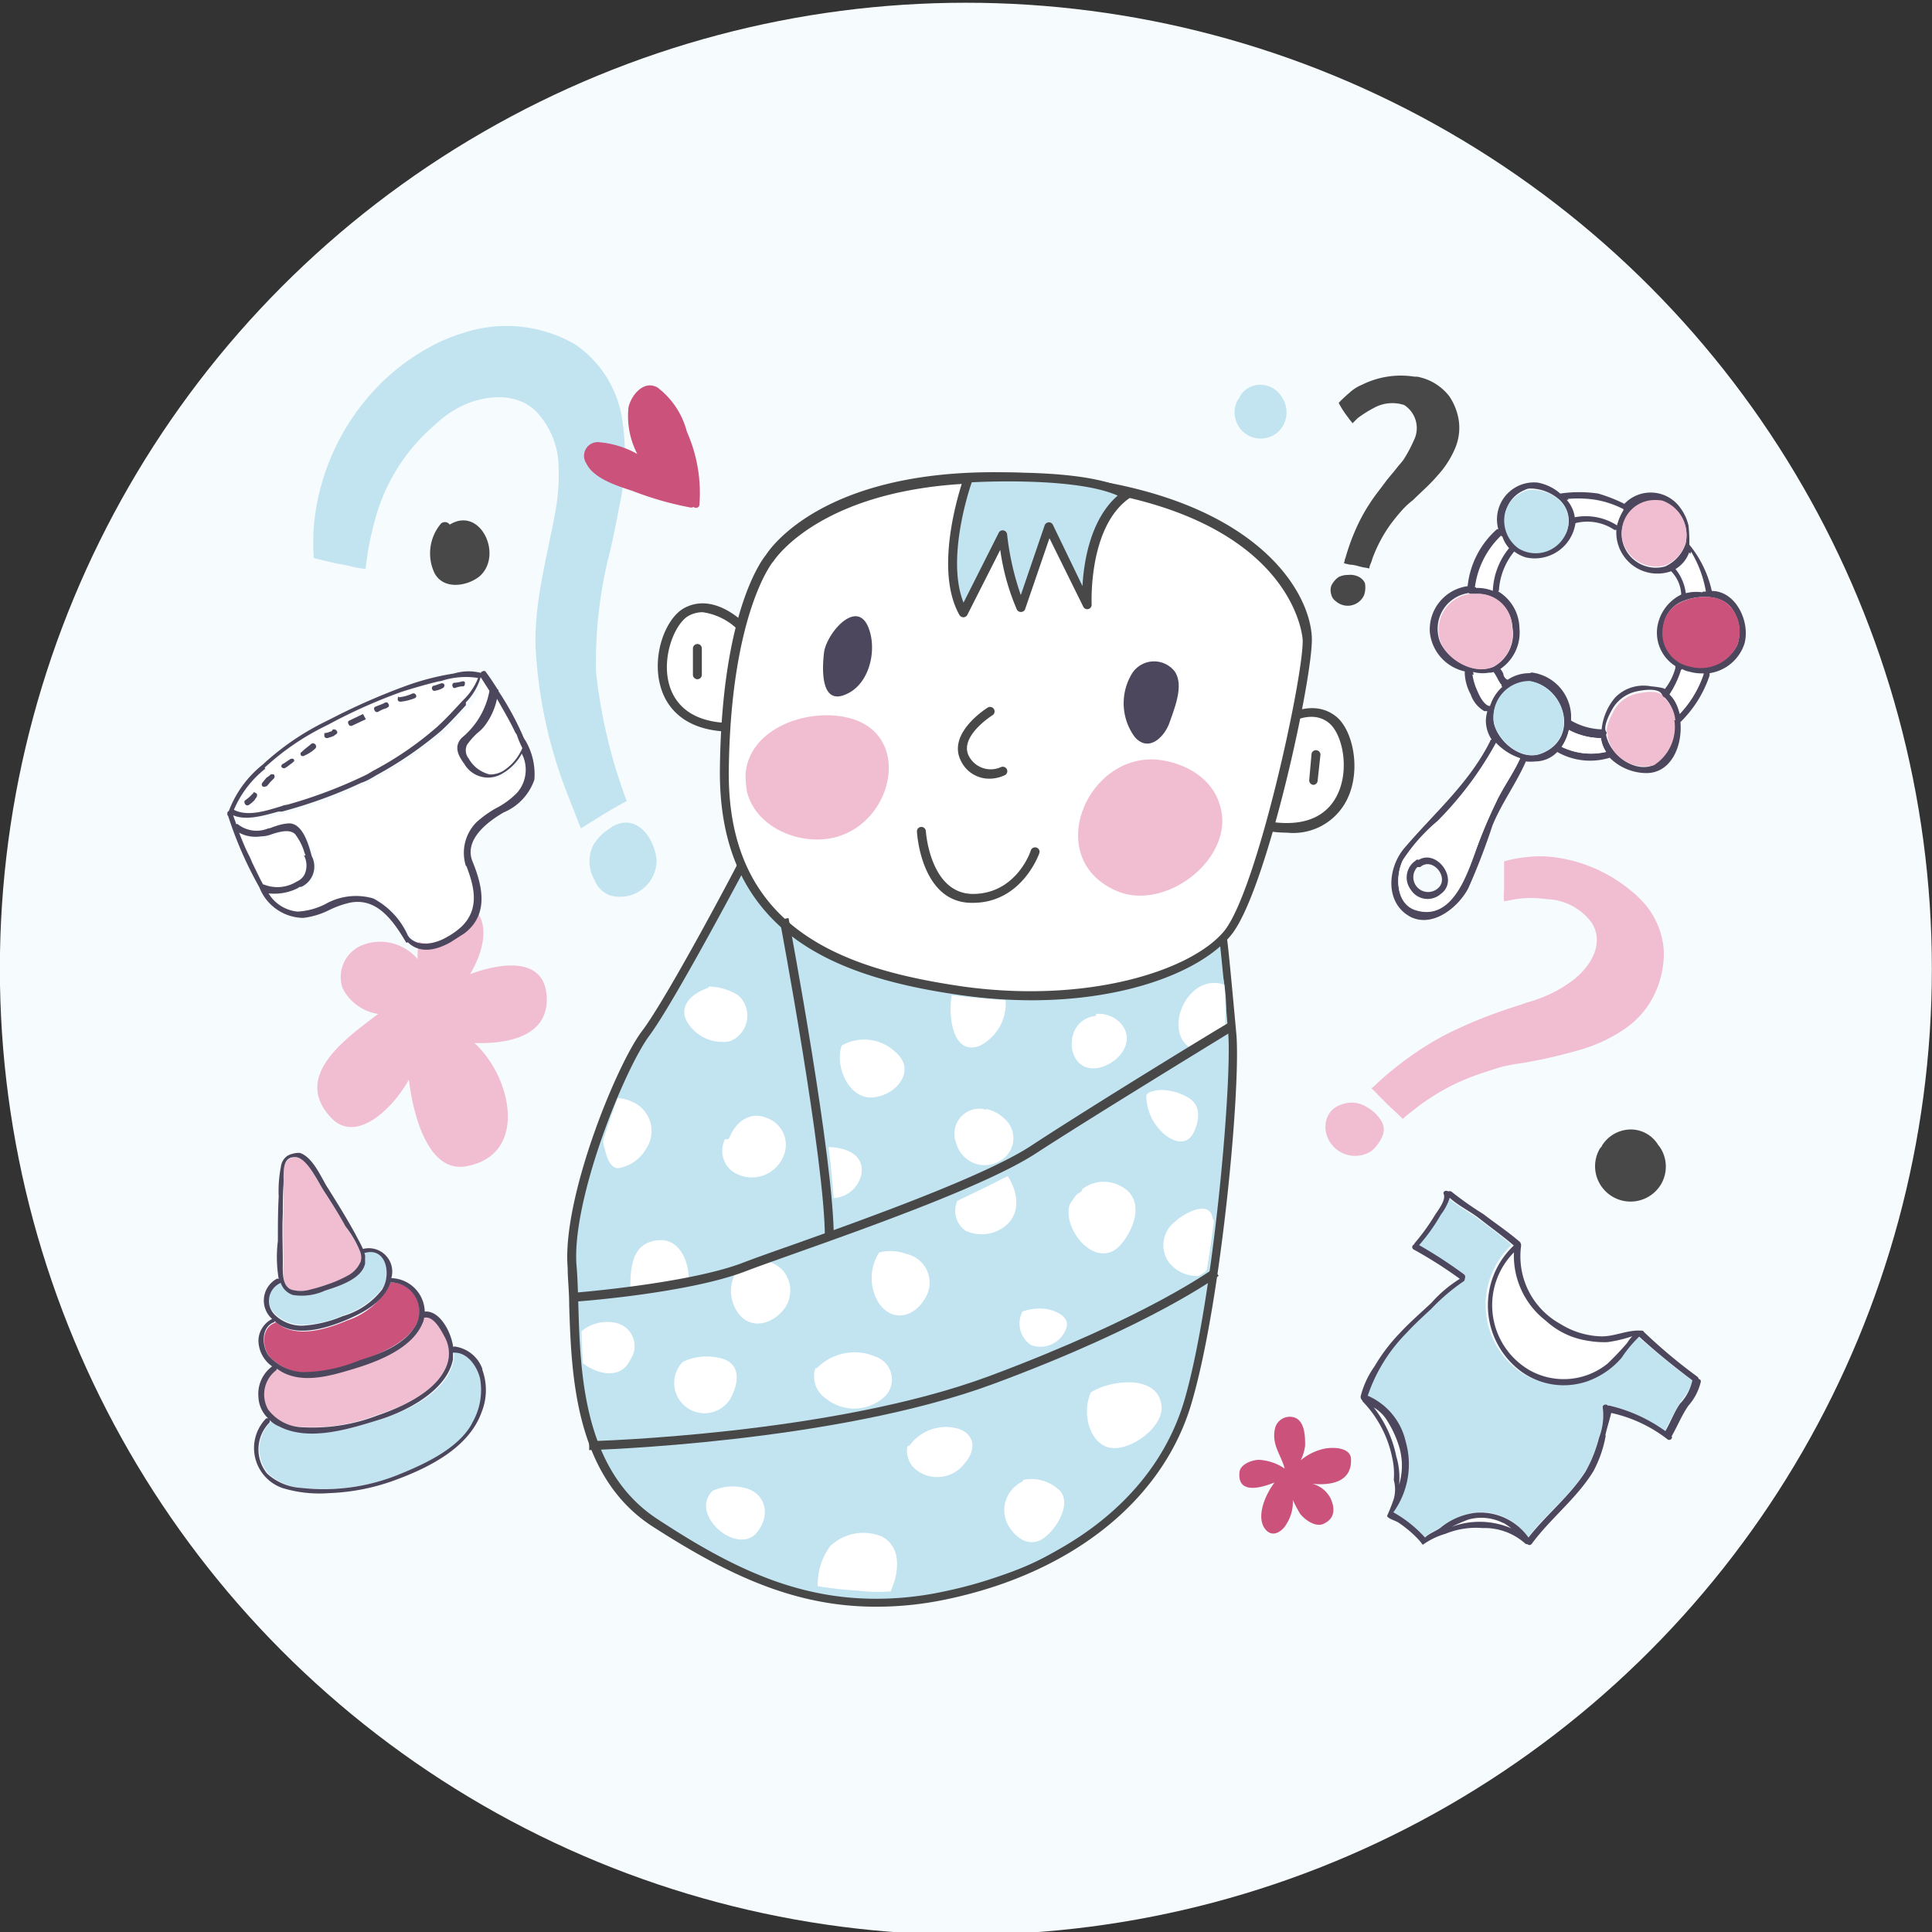 <svg id="Vrstva_1" data-name="Vrstva 1" xmlns="http://www.w3.org/2000/svg" width="250" height="250" viewBox="0 0 141 141"><rect x="0" y="0" width="141" height="141" fill="#333333" stroke="none"/><defs><style>.cls-2{fill:none}.cls-3{fill:#f1bdd0}.cls-4{fill:#cb527b}.cls-5{fill:#c2e4f1}.cls-6{fill:#484848}.cls-7{fill:#4d475e}.cls-8{fill:#fff}</style></defs><circle cx="70.49" cy="70.7" r="70.5" style="fill:#f6fbfd"/><circle class="cls-2" cx="70.49" cy="70.7" r="70.5"/><circle class="cls-2" cx="70.49" cy="70.7" r="70.5"/><circle class="cls-2" cx="70.49" cy="70.7" r="70.5"/><g id="Vrstva_1-2" data-name="Vrstva 1"><path class="cls-3" d="M100.83 81.84a2.81 2.81 0 0 0-1-1 2.2 2.2 0 0 0-1.12-.37 2.29 2.29 0 0 0-1.28.37 1.58 1.58 0 0 0-.63.91 1.84 1.84 0 0 0 0 1 2.17 2.17 0 0 0 3.29 1.25 2.84 2.84 0 0 0 .85-1.22 1.21 1.21 0 0 0-.11-.94Zm20-9.46a6.82 6.82 0 0 0 .59-3.09 5.85 5.85 0 0 0-1.76-3.72 5.08 5.08 0 0 0-.53-.48 11 11 0 0 0-5.85-2.55 8.63 8.63 0 0 0-1.76 0 9.77 9.77 0 0 0-1.75.32v2.07a4.85 4.85 0 0 0 0 .85l.85-.16a7.64 7.64 0 0 1 2.24 0 4.25 4.25 0 0 1 3.29 1.7c1 1.55-.1 3.25-1.33 4.2a9.51 9.51 0 0 1-2.28 1.28 8.62 8.62 0 0 1-1.12.37c-.58.22-1.17.38-1.75.59a33.93 33.93 0 0 0-3.3 1.33 20.33 20.33 0 0 0-3 1.7 24.28 24.28 0 0 0-2.8 2.21 3.72 3.72 0 0 1-.48.43 5.3 5.3 0 0 1 .53.53c.43.43.85.85 1.33 1.28l.43.42c.26-.26.58-.48.9-.74a15.81 15.81 0 0 1 3.88-2.24c.64-.26 1.33-.47 2-.69s1.33-.32 2-.42a35.82 35.82 0 0 0 4-.91A11.18 11.18 0 0 0 118.7 75a6.33 6.33 0 0 0 2.13-2.62Zm-80.94.21c-.27-2.82-3.46-2.29-5.59-1.49 1.23-2 1.76-5-1.22-5.37-1.22-.16-2.08 1.27-2.34 2.18a6.8 6.8 0 0 0-.26 2.09 3.58 3.58 0 0 0-3.94-1.06A2.51 2.51 0 0 0 25 72.11 3.49 3.49 0 0 0 27.6 74c-2.39 1.81-6.33 4.57-3.4 7.61 1.81 1.86 4.47-.7 5.64-2.82.32 2.66 1.43 6.8 4.15 6.33 4.62-.8 3.35-6.55.63-9 2.5.08 5.53-.5 5.27-3.53Z"/><path class="cls-4" d="M98.6 106.52c0-.91-1.33-.91-1.91-.8a4 4 0 0 0-1.76.85 3.43 3.43 0 0 0 .32-1.06c0-.64 0-1.86-.85-2.08a1.11 1.11 0 0 0-1.33.75c-.32 1.22.43 2 .69 3a3.7 3.7 0 0 0-1.86-.64c-.53 0-1.38.32-1.44.9-.16 1.55 1.39 1.23 2.56.75-.8 1.06-1.39 2.71-.59 3.51.53.53 1.22 0 1.49-.53a2.91 2.91 0 0 0 .43-1.7 10.17 10.17 0 0 0 .53 1c.37.48 1.22 1.07 1.81.69.74-.37.74-1.11.42-1.8a2.08 2.08 0 0 0-1.33-1.07c1.44.14 2.87-.18 2.82-1.77Z"/><path class="cls-5" d="M33.72 29.62c1.7-.8 3.93-1 5.37.37a6 6 0 0 1 1.65 3.56 15 15 0 0 1-.21 3.78c-.59 3.3-1.55 6.54-1.44 9.94a34.14 34.14 0 0 0 2.18 10.32l1.12 2.87c1.11-.69 2.18-1.38 3.35-2a38.41 38.41 0 0 1-2.24-9.41 32.19 32.19 0 0 1 1.07-9c.21-1 .42-1.91.58-2.87a17.32 17.32 0 0 0 .22-6.8A8.09 8.09 0 0 0 42 25.15a10 10 0 0 0-8.19-.85 12.45 12.45 0 0 0-2.61 1.12 15.76 15.76 0 0 0-4.15 3.35 16.78 16.78 0 0 0-4.15 9.68 17.34 17.34 0 0 0 0 2.28l1.33.32c.43.11.91.16 1.33.27s.75.16 1.12.21a23 23 0 0 1 .74-3.78A13.76 13.76 0 0 1 31.75 31a7.52 7.52 0 0 1 1.97-1.38Zm14.2 33.13c-.16-1.6-1.44-3.4-3.19-2.45a.06.06 0 0 0-.06.06 3.68 3.68 0 0 0-1.38 1.33 2.71 2.71 0 0 0 .11 2.55 1.88 1.88 0 0 0 1.17 1.12 2.67 2.67 0 0 0 3.35-2.61Z"/><path class="cls-6" d="M121.2 83.81s-.1-.16-.16-.21a2.34 2.34 0 0 0-2.04-1.17 2.5 2.5 0 0 0-2.08 1.17c0 .05-.1.16-.15.21a2.55 2.55 0 0 0 0 2.61 2.59 2.59 0 0 0 4.46 0 2.55 2.55 0 0 0-.03-2.61Z"/><path class="cls-5" d="M93.65 29.14c-.05-.05-.05-.11-.1-.16a1.84 1.84 0 0 0-1.54-.9 1.72 1.72 0 0 0-1.55.9c0 .05 0 .11-.1.16a1.89 1.89 0 0 0 0 1.91 1.89 1.89 0 0 0 3.29 0 2 2 0 0 0 0-1.91Z"/><path class="cls-6" d="M32.82 38.29a.42.42 0 0 0-.7 0 3.36 3.36 0 0 0-.42 3.51c.64 1.27 2.39 1 3.3.26 1.75-1.54.05-5.16-2.18-3.77Zm66.37 3.82a1.37 1.37 0 0 0-.8-.15 1.52 1.52 0 0 0-.69.15 1.6 1.6 0 0 0-.54.64 1 1 0 0 0 0 .64.78.78 0 0 0 .32.48 1.31 1.31 0 0 0 2.07-.43 1.72 1.72 0 0 0 .06-.9 1 1 0 0 0-.42-.43Zm7.28-11.38a4.36 4.36 0 0 0-.69-1.8 3.85 3.85 0 0 0-2.13-1.39 1.21 1.21 0 0 0-.42-.05 6.35 6.35 0 0 0-3.83.59 3.05 3.05 0 0 0-.91.58 10.7 10.7 0 0 0-.79.74 6.53 6.53 0 0 0 .69 1.07c.1.16.21.26.32.42l.37-.37a8.61 8.61 0 0 1 1.17-.74 2.77 2.77 0 0 1 2.23-.22 2 2 0 0 1 .69 2.61 10.08 10.08 0 0 1-.74 1.38c-.16.22-.32.38-.48.59s-.48.58-.74.9c-.43.59-.91 1.17-1.28 1.76a12.84 12.84 0 0 0-1 1.86 15.57 15.57 0 0 0-.74 2.07c-.06.11-.06.27-.11.37.16.06.26.06.42.11.38 0 .75.16 1.07.21.1 0 .26.06.37.06 0-.22.16-.43.21-.69a10.58 10.58 0 0 1 1.28-2.45c.27-.37.53-.69.8-1a6 6 0 0 1 .9-.85c.59-.59 1.22-1.12 1.76-1.76a6.88 6.88 0 0 0 1.33-2.07 3.84 3.84 0 0 0 .25-1.93Z"/></g><g id="Vrstva_3" data-name="Vrstva 3"><path class="cls-5" d="M20.48 93.54a1.39 1.39 0 0 0 .9.91c.69.26 1.65-.16 2.34-.32 1-.27 2.71-.8 2.93-2a1.23 1.23 0 0 0 0-.43c0-.1-.06-.21-.06-.32 1.6-.47 2 1.55 1.33 2.61a5.76 5.76 0 0 1-2.87 2 7.86 7.86 0 0 1-2.92.69 2.84 2.84 0 0 1-2-.74 1.44 1.44 0 0 1 .32-2.4Z"/><path class="cls-4" d="M28.51 93.59A2.1 2.1 0 0 1 30.16 97c-.85 1.17-2.61 1.86-3.89 2.34a11.35 11.35 0 0 1-4.14.85 3.79 3.79 0 0 1-2.34-1.06c-.64-.59-.8-2.13.21-2.56a.11.11 0 0 0 .1-.1 5.55 5.55 0 0 0 .54.37c1.43.74 3.35.1 4.73-.48a5.36 5.36 0 0 0 3.14-2.77Z"/><path class="cls-5" d="M35.1 100.56a5 5 0 0 1-.58 3.3c-1 1.91-3.67 3.08-5.59 3.83a15.25 15.25 0 0 1-6.91.9 4.08 4.08 0 0 1-2.45-1.06 2.78 2.78 0 0 1 .16-3.72.16.16 0 0 0 0-.22c.22.16.43.32.69.48 2.24 1.17 5.27.16 7.5-.53 2-.64 4.84-2.07 5.21-4.36a1.29 1.29 0 0 0 0-.48h.06c1.01-.05 1.65 1.01 1.91 1.86Z"/><path class="cls-3" d="M32.44 97.53a2.49 2.49 0 0 1 0 2.45c-.85 1.7-3.24 2.76-4.94 3.29a12.91 12.91 0 0 1-5.69.85 3 3 0 0 1-2.29-1.27c-.53-.8-.32-2.45.58-2.87.06 0 .06-.06.06-.11 1.7 1.17 3.88.53 5.64-.05s4.25-1.49 5-3.35a.92.92 0 0 0 .11-.38c.74-.09 1.27.91 1.53 1.44Zm-6.17-6.22a1.21 1.21 0 0 1 .06.74 2 2 0 0 1-.91 1.07 7.06 7.06 0 0 1-1.43.63 12.41 12.41 0 0 1-1.28.38 2.41 2.41 0 0 1-1.22.05c-1-.16-.8-1.38-.8-2.07 0-1.17-.05-2.34 0-3.51v-2.13c0-.69-.16-1.92.8-2 .75-.06 1.38 1.17 1.7 1.7.22.32.37.69.64 1.06.48.75 1 1.55 1.38 2.29a9.59 9.59 0 0 1 1.06 1.79Z"/><path class="cls-7" d="M26.33 92.05a1.21 1.21 0 0 0-.06-.74 7.61 7.61 0 0 0-1.06-1.81c-.43-.8-.9-1.54-1.38-2.29-.22-.32-.43-.69-.64-1.06-.32-.53-1-1.76-1.7-1.7-1 0-.75 1.38-.8 2s-.05 1.43-.05 2.13c-.06 1.17 0 2.34 0 3.51 0 .69-.11 1.91.79 2.07a2.45 2.45 0 0 0 1.23-.05 12.24 12.24 0 0 0 1.27-.38 9 9 0 0 0 1.44-.63 2.06 2.06 0 0 0 .96-1.05Zm1.59 2c.64-1.06.27-3.08-1.33-2.6a.59.59 0 0 1 .06.32v.42c-.22 1.17-2 1.7-2.93 2a4.08 4.08 0 0 1-2.34.32 1.39 1.39 0 0 1-.9-.91.06.06 0 0 1-.06.06A1.43 1.43 0 0 0 20.1 96a2.85 2.85 0 0 0 2 .75 9 9 0 0 0 2.92-.7 5.55 5.55 0 0 0 2.9-1.98ZM30.16 97a2.12 2.12 0 0 0-1.65-3.41c-.51 1.41-1.92 2.18-3.19 2.72s-3.3 1.22-4.74.48a2 2 0 0 1-.53-.38.11.11 0 0 1-.1.11c-1 .42-.8 2-.22 2.55a3.59 3.59 0 0 0 2.34 1.07 11 11 0 0 0 4.15-.86c1.38-.42 3.09-1.06 3.94-2.28Zm2.28 3a2.49 2.49 0 0 0 0-2.45c-.26-.48-.79-1.54-1.49-1.38a1.08 1.08 0 0 1-.1.37c-.75 1.86-3.25 2.82-5 3.35s-4 1.22-5.64 0c0 .06-.05.06-.05.11a2.22 2.22 0 0 0-.59 2.87 3.24 3.24 0 0 0 2.29 1.28 13.21 13.21 0 0 0 5.69-.85c1.65-.56 4.04-1.62 4.89-3.3Zm2 3.88a4.76 4.76 0 0 0 .59-3.3c-.21-.85-.91-1.91-1.92-1.86h-.05v.48c-.42 2.23-3.24 3.72-5.21 4.36-2.23.69-5.27 1.7-7.5.53a1.91 1.91 0 0 1-.69-.48.18.18 0 0 1 0 .22 2.78 2.78 0 0 0-.16 3.72 4.05 4.05 0 0 0 2.5 1.04 14.62 14.62 0 0 0 6.91-.9c1.88-.75 4.54-1.92 5.55-3.83Zm.75-3.94a4.31 4.31 0 0 1-.05 3.14c-.91 2.55-3.78 4-6.17 4.89a15.54 15.54 0 0 1-4.95 1 9.27 9.27 0 0 1-3.4-.37 3.09 3.09 0 0 1-1.23-5.05.16.16 0 0 1 .22 0 2.26 2.26 0 0 1-.75-1.6 2.5 2.5 0 0 1 1-2.23 2.35 2.35 0 0 1-1-1.92 1.82 1.82 0 0 1 1-1.54 1.8 1.8 0 0 1 .32-2.92c.05-.06.1 0 .16 0a9.57 9.57 0 0 1-.06-2.77c0-1.06 0-2.18.06-3.24a9.19 9.19 0 0 1 .16-2.18 1.12 1.12 0 0 1 .48-.8 1.75 1.75 0 0 1 .9-.21c1 .31 1.65 2 2.07 2.6.7 1.12 1.39 2.23 2 3.35.16.32.38.69.54 1.06a1.71 1.71 0 0 1 2.07 2.13A2.51 2.51 0 0 1 31 95.72c1.07-.1 1.92 1.44 2.08 2.61 0 0 0-.06.1-.06a2.5 2.5 0 0 1 2.03 1.65Z"/></g><g id="Vrstva_5" data-name="Vrstva 5"><path class="cls-8" d="M92.75 53.28s2.61-2.34 4.52-.69 2.13 8.72-4.52 7.77 0-7.08 0-7.08Z"/><path class="cls-6" d="M93.93 60.77a9.14 9.14 0 0 1-1.23-.09c-1.76-.26-2.82-.9-3.13-1.92-.72-2.3 2.81-5.58 3-5.72 1-.88 3.27-2.15 5-.7 1.16 1 1.76 3.78.8 5.88a4.38 4.38 0 0 1-4.44 2.55Zm-1-7.25c-.94.87-3.27 3.46-2.78 5 .23.76 1.11 1.25 2.61 1.46 3.06.44 4.35-.88 4.89-2.08.83-1.82.33-4.28-.63-5.11-1.62-1.38-4.02.68-4.02.73Z"/><path class="cls-6" d="M95.84 57.28a.33.33 0 0 1-.29-.36l.17-1.92a.33.33 0 0 1 .65.07L96.16 57a.32.32 0 0 1-.32.28Z"/><path class="cls-8" d="M54.41 46.05s-2.24-2.66-4.41-1.33-3.29 8.35 3.46 8.35.95-7.02.95-7.02Z"/><path class="cls-6" d="M53.45 53.4c-3.71 0-4.87-2-5.23-3.25-.66-2.24.29-4.86 1.59-5.7 1.93-1.17 4 .4 4.85 1.39.13.16 3.2 3.92 2.17 6.11-.45.96-1.59 1.45-3.38 1.45Zm-2.17-8.72a2.11 2.11 0 0 0-1.12.32c-1 .69-1.88 3.06-1.31 5 .37 1.26 1.47 2.77 4.6 2.77 1.52 0 2.46-.36 2.79-1.07.71-1.5-1.26-4.41-2.08-5.41a4.6 4.6 0 0 0-2.88-1.61Z"/><path class="cls-5" d="M63.93 117c-5.85 0-10.64-2.28-16.06-5.79-5.64-3.62-5.85-11.06-6-16-.06-1-.06-2-.11-2.76-.43-4.74 3.35-14.36 5.37-17.13 1.81-2.5 7.23-12.76 7.29-12.87l.1-.21 34.78 6v.27s.38 3.4.7 6.91c.31 3.72-1.12 19.3-3.2 26.7-2 7.07-8.66 12.44-17.81 14.3a24.23 24.23 0 0 1-5.05.53Z"/><path class="cls-6" d="M54.73 62.7 89 68.55s.37 3.4.64 6.91-1.04 19.14-3.16 26.59-9.15 12.34-17.55 14.09a23.49 23.49 0 0 1-5 .54c-5.91 0-10.64-2.34-15.85-5.75-6.65-4.25-5.59-13.77-6-18.51s3.46-14.35 5.32-16.85 7.33-12.87 7.33-12.87m-.38-.7-.21.43c0 .1-5.42 10.37-7.28 12.81S41 87.48 41.43 92.53c0 .8.11 1.7.11 2.71.16 5 .37 12.55 6.17 16.22 5.47 3.51 10.31 5.8 16.22 5.8a24.63 24.63 0 0 0 5.1-.53c9.26-1.92 16-7.34 18-14.57 2.13-7.4 3.56-23.08 3.19-26.81-.32-3.51-.64-6.91-.69-6.91v-.48l-.53-.11L54.73 62h-.38Z"/><path class="cls-8" d="M56.16 40.73s4.26-7 20.1-5.74 19 8.93 19.15 11.59-3.3 18.51-5.85 21.54-10.1 5.43-19.31 4.15-17.54-4.52-17.39-16.22 3.3-15.32 3.3-15.32Z"/><path class="cls-6" d="M75.3 73a36.37 36.37 0 0 1-5.09-.36c-5.61-.78-9.54-2.13-12.36-4.26-3.65-2.81-5.39-6.83-5.31-12.38.15-11.35 3.07-15.15 3.36-15.5.33-.52 4.82-7.13 20.39-5.88 15 1.22 19.3 8.32 19.45 11.91.11 2.8-3.32 18.67-5.93 21.76C87.69 70.85 82.29 73 75.3 73ZM56.41 41s-3.06 3.71-3.22 15.1C53 67.94 61.75 70.76 70.3 72c9.08 1.25 16.57-1.14 19-4s5.87-18.8 5.77-21.31c0-.1-.6-9.82-18.84-11.29-15.47-1.24-19.76 5.52-19.8 5.59Z"/><path class="cls-4" d="M48 28.29c-1-.59-1.92.53-2.13 1.43a6 6 0 0 0 .64 3.41 6.92 6.92 0 0 0-2.72-.85 1 1 0 0 0-1 1.54c.54 1.12 2.29 1.65 3.35 2a24 24 0 0 0 4.26 1.22c.1 0 .16 0 .21-.05a.26.26 0 0 0 .43-.11 11 11 0 0 0-.91-5.37A5.92 5.92 0 0 0 48 28.29Z"/><path class="cls-5" d="M87.86 94.13a55.63 55.63 0 0 1-1.65 6.43 23.82 23.82 0 0 1-7.82 11.7c-4.36 3.35-10.53 4.15-15.85 3.88a26.14 26.14 0 0 1-15.74-6.43 11.27 11.27 0 0 1-2.71-3.83c15 .05 31.11-3.3 43.77-11.75Z"/><path class="cls-5" d="M79.67 82.43C83 80.57 86 78.07 89.4 76.26v.26c-.05 2.93-.11 5.8-.37 8.73q-.32 3.73-1 7.49s-.11.06-.16.06c-12.6 8.67-28.77 12.07-43.87 12a.46.46 0 0 0-.32.1 26.75 26.75 0 0 1-1.23-9.2v-.9a15.86 15.86 0 0 0 4.55-.73c2.39-.69 4.89-1 7.29-1.54a75.84 75.84 0 0 0 13.61-4.15 102 102 0 0 0 11.77-5.95Z"/><path class="cls-5" d="M88.76 69.5a11.94 11.94 0 0 1 .64 5.5.18.18 0 0 0-.16.06c-3.3 1.75-6.27 4-9.41 6a101.5 101.5 0 0 1-11.49 6A59.2 59.2 0 0 1 61 89.71c-.16-7.07-1.92-14-2.93-21 3.25 2.34 7.55 3.4 11.44 3.88 6.28.85 13.88.96 19.25-3.09Z"/><path class="cls-8" d="M65 116.14c.64-1.43.8-3.24-.64-4a3.5 3.5 0 0 0-3.77.7 4.69 4.69 0 0 0-.91 2.92 25.71 25.71 0 0 0 2.87.32 11.81 11.81 0 0 0 2.45.06Zm4.78-11.91a3.28 3.28 0 0 0-3.41 1.28c-.05 0-.1 0-.16.1a1.78 1.78 0 0 0 .64 1.65 2.49 2.49 0 0 0 3.56-.48c.91-1.01.7-2.23-.63-2.55Zm9.83-2.61c-.61 1.38-.21 3.38 1.07 3.94 1.49.64 4.25-1.33 4.09-2.92-.21-2.4-3.77-1.92-5.16-1.02ZM74.67 108c0 .06 0 .11-.11.16a2.3 2.3 0 0 0-1.06 3c.42.85 1.33 1.7 2.34 1.28s2.5-2.61 1.49-3.67a3 3 0 0 0-2.66-.77Zm-20.32.59a3.56 3.56 0 0 0-2.34.21c-1.7 1.65 1.55 4.58 3.09 3.2 1.17-1.23.9-3-.75-3.41Zm11.81-17.07a3.28 3.28 0 0 0-2-.11 3.47 3.47 0 0 0 0 3.73c1 1.38 2.55 1 3.35-.38a2.14 2.14 0 0 0-1.35-3.24Zm15.64-4.95a2.56 2.56 0 0 0-2.82.22.29.29 0 0 1-.11.21 1.48 1.48 0 0 0-.32.21c-.16.22-.32.43-.48.69-.58 1.81 1.92 4.84 3.67 3 1.07-1.19 1.86-3.42.06-4.33Zm2.92-4.04c.69.75 1.91 1.28 2.45 0 .37-.85.48-1.91-.48-2.44a3.94 3.94 0 0 0-2.08-.54 2.9 2.9 0 0 0-.69.16.56.56 0 0 0-.26.22 3.7 3.7 0 0 0 1.06 2.6Zm3.35 10.16c.21-1.22.37-2.39.53-3.62 0 0-.1-.1-.1-.16-.22-1.43-2.18-.31-2.77.27a2.16 2.16 0 0 0-.48 2.87 2.6 2.6 0 0 0 2.24 1.07l.51-.32c0-.06 0-.06.07-.11Zm-11.91 2.82a3.76 3.76 0 0 0-1.54.21 1.9 1.9 0 0 0 .63 2.45 2 2 0 0 0 2.61-1.38c.14-.79-1.01-1.23-1.7-1.28Zm-5.69-5.69a2.79 2.79 0 0 0 2.07.11c1.92-.7 2-2.56 1-4.1-1.22.64-2.44 1.22-3.67 1.81a1.77 1.77 0 0 0 .6 2.18ZM63.87 99a3.84 3.84 0 0 0-4.25.85.17.17 0 0 1-.11 0 1.94 1.94 0 0 0 .8 2.24 3.26 3.26 0 0 0 4.36-.27 1.76 1.76 0 0 0-.8-2.82Zm-11.54.07a4.08 4.08 0 0 0-2.5.32 2.21 2.21 0 1 0 3.46 2.71c.71-1.27.8-2.76-.96-3.03Zm-6.33.16a1.73 1.73 0 0 0-1.22-2.71 2.87 2.87 0 0 0-2.34.64c0 .74.05 1.54.11 2.34 1.06.8 2.76 1.22 3.45-.27Zm11.07-3.51a2.25 2.25 0 0 0-.07-3.14 3 3 0 0 0-.79-.47c-.64.16-1.33.31-2 .42h-.27a2.71 2.71 0 0 0-.1 3.25c.83 1.22 2.32.95 3.23-.06Zm4.36-19.41c-.54 1.49.53 3.94 2.28 3.78s3.19-2 1.65-3.3a3.29 3.29 0 0 0-3.93-.48Zm10.1 0A3.45 3.45 0 0 0 73.39 73c-1.33-.1-2.66-.21-3.93-.37-.27 1.5.05 4.48 2.07 3.68Zm1.76 5.32a2.74 2.74 0 0 0-1.29-.69.16.16 0 0 1-.21 0 1.83 1.83 0 0 0-2 2.5 2.16 2.16 0 0 0 3.3 1.22 1.89 1.89 0 0 0 .2-3.03Zm-10.43 4.09c.27-1.49-1.22-2-2.39-2 .16 1.22.27 2.44.37 3.72a2.2 2.2 0 0 0 2.02-1.72ZM80 74a.14.14 0 0 1-.16.16c-2.5.43-2 4.63.69 3.67 1.33-.48 2.39-2 1.17-3.24A2.18 2.18 0 0 0 80 74Zm6.85 2.47c.8-.48 1.59-1 2.39-1.38a.18.18 0 0 1 .16-.09 21.69 21.69 0 0 0-.05-3.13c-2.61-.93-4.52 3.27-2.5 4.6Zm-32.97-3.83a4.22 4.22 0 0 0-2.13-.64c-.06.06-.06.11-.11.11-1.22.42-2.29 1.44-1.33 2.71A3 3 0 0 0 53.24 76a2 2 0 0 0 .64-3.36Zm-9.74 11.22c.11.48.38 1.44 1 1.39a2.84 2.84 0 0 0 2-1.39 2.32 2.32 0 0 0-1-3.45 2.81 2.81 0 0 0-1.06-.27c-.37 1-.74 2.07-1.06 3.08a2.09 2.09 0 0 0 .12.64Zm3.94 6.65C46 90.67 46 92.69 46 94.34l2.5-.64c.59-.11 1.17-.21 1.76-.37 0-1.33-.69-2.93-2.18-2.82Zm7.98-8.88c-1.28-.59-2.34.21-2.82 1.38a.22.22 0 0 1-.32.11 1.9 1.9 0 0 0 .42 2.28 2.48 2.48 0 0 0 3.78-.9 2.07 2.07 0 0 0-1.06-2.87Z"/><path class="cls-3" d="M54.51 57.75c.69 2.93 4.68 4.36 7.4 3 3.56-1.75 4.36-7.44-.16-8.4-2.88-.64-7.08.8-7.34 4.15a8.47 8.47 0 0 0 .1 1.25ZM85 55.52c-5.48-1.07-9.15 7.12-3.46 9.52 3.3 1.38 7.87-1.87 7.66-5.38-.2-2.34-2.03-3.72-4.2-4.14Z"/><path class="cls-5" d="M76.05 35.68a28.34 28.34 0 0 1 4.68.85c-1 1.92-1.06 4-1.33 6.06a12.22 12.22 0 0 1-1.91-4 .52.52 0 0 0-1-.1 17.63 17.63 0 0 0-1.81 4.83 20.11 20.11 0 0 1-1-4.25.52.52 0 0 0-1-.11 26.13 26.13 0 0 0-2.08 4.21 13.27 13.27 0 0 1 .11-7.34v-.16a28.3 28.3 0 0 1 5.34.01Z"/><path class="cls-7" d="M85.73 49c.69 1 0 2.65-.37 3.72s-1.54 2.23-2.55 1.06a4.16 4.16 0 0 1-.16-4.68 1.91 1.91 0 0 1 3.08-.1ZM63.5 46.16c.43 1.54-.11 3.72-1.65 4.46-2 1-1.86-1.86-1.7-3.08.27-1.49 2.61-4.1 3.35-1.38Z"/><path class="cls-8" d="M25.53 52.59a.15.15 0 0 0-.05.27.19.19 0 0 0 .26.1l1-.47-.21-.38Zm-1.38.8a.85.85 0 0 1-.38.11h-.05s-.11.16 0 .21.1.16.21.16.32-.11.48-.16a.63.63 0 0 0 .21-.16.22.22 0 0 0 0-.27c-.05-.05-.16-.1-.21-.05l-.05.05c-.11 0-.16.06-.21.11Zm-5 4a.22.22 0 0 0 .26 0h.06s.21-.26.32-.37l.21-.21a.19.19 0 0 0 0-.27c-.05 0-.16-.11-.21 0s-.06 0-.06 0l-.21.21c-.11.11-.21.27-.32.38s-.11.25-.05.3Zm9.14-5.8c.11-.05.11-.21.11-.26s-.16-.11-.26-.11l-.11.06a2.87 2.87 0 0 0-.64.26c-.11.05-.11.16-.05.27a.19.19 0 0 0 .26.1l.59-.26.1-.06Zm.75-.69c-.05.06-.11.11-.05.22s.1.16.21.16c.32-.06.69-.16 1.06-.27a.13.13 0 0 0 .06-.21.2.2 0 0 0-.27-.11 6.9 6.9 0 0 1-1 .27.05.05 0 0 0-.05-.02Zm3.08-1.11a3.08 3.08 0 0 1-.47.16h-.06c-.1 0-.1.16-.1.26s.1.16.21.11a2.33 2.33 0 0 0 .58-.21c.11-.06.11-.16.06-.27s-.06-.07-.22-.01Zm1.65-.11a1.71 1.71 0 0 0-.58.11h-.06c-.1.05-.1.16-.1.26s.1.16.21.11a1.67 1.67 0 0 1 .48-.11h.11c.1-.05.1-.16.1-.26s-.05-.07-.16-.07Zm-15.31 8.18-.16.14a4.28 4.28 0 0 1-.43.37.17.17 0 0 0-.05.26.19.19 0 0 0 .26.11 2 2 0 0 0 .48-.42c.06-.06.11-.11.11-.16a.18.18 0 0 0 0-.27s-.11-.09-.21-.03Zm1-1.86a16.82 16.82 0 0 1 4.36-3l.32-.16a41.85 41.85 0 0 1 5.26-2.34 20.21 20.21 0 0 1 2.66-.74h.27a5.61 5.61 0 0 1 2.67-.31 3.68 3.68 0 0 1-1.07 1.6v.05c-.64.69-1.22 1.33-1.86 1.92a27.3 27.3 0 0 1-4.74 3.24c-.21.11-.47.27-.69.37a31 31 0 0 1-5.53 2.08 1 1 0 0 1-.42.1c-1.07.32-2.5.8-3.46.27a7.48 7.48 0 0 1 2.29-3Zm2-.38c.05 0 .1-.16.05-.21s-.16-.11-.27 0h-.05a2.23 2.23 0 0 1-.48.32c-.1.05-.1.16 0 .27a.2.2 0 0 0 .27.1c.1-.16.31-.26.53-.48ZM22 55c.05.1.16.16.26.05a4.44 4.44 0 0 0 .8-.53c.11-.05 0-.16 0-.27a.25.25 0 0 0-.27 0h-.05a6.87 6.87 0 0 1-.69.48c-.14.1-.14.2-.05.27Zm14.27-4a22.08 22.08 0 0 1 1.33 2.44l.11.16a6.67 6.67 0 0 1 .42 1 3.06 3.06 0 0 1-1.38 1.59 2.38 2.38 0 0 1-1 .27 2.25 2.25 0 0 1-1.54-1.17 1.1 1.1 0 0 1-.11-1 3.73 3.73 0 0 1 .75-.85c.21-.21.47-.48.69-.74a4 4 0 0 0 .73-1.7Zm-14.73 9.89a3.39 3.39 0 0 1 .69 1.38c.06.11.06.21.11.32a1.78 1.78 0 0 1 .05 1.41 1.37 1.37 0 0 1-.58.53 2.63 2.63 0 0 1-2.4.22l-.05-.06a11.83 11.83 0 0 1-.8-1.59 5.39 5.39 0 0 1-.26-.59 14.21 14.21 0 0 1-.69-1.59 2.94 2.94 0 0 0 1.59.26A5.89 5.89 0 0 0 20 61c.48-.32 1.22-.48 1.54-.11Z"/><path class="cls-8" d="m35.31 49.51.64 1a5.25 5.25 0 0 1-2 3.41c-.64.64-.27 1.33.15 1.91a2.08 2.08 0 0 0 2.82.69A3.26 3.26 0 0 0 38.35 55a2.8 2.8 0 0 1-.35 2.86A5.9 5.9 0 0 1 36.43 59a6.14 6.14 0 0 0-1.38.95 3.18 3.18 0 0 0-.85 3.19.05.05 0 0 0 0 .06c.53 1.43 1 3.08-.37 4.41a8.08 8.08 0 0 1-1.06.75c-.54.32-1.92.9-2.77 0v-.03a5.89 5.89 0 0 0-2.56-2.76 4.3 4.3 0 0 0-3.51.42 5 5 0 0 1-2 .54 2.75 2.75 0 0 1-2.13-1.33 3.85 3.85 0 0 0 2.2-.38c.1 0 .16 0 .26-.1a1.65 1.65 0 0 0 .74-2.08c-.22-.8-.69-2.34-1.65-2.39a3 3 0 0 0-1 .21l-.53.16a2.44 2.44 0 0 1-2.23-.32.19.19 0 0 0-.11 0c-.05-.22-.16-.43-.21-.64a5 5 0 0 0 3.29-.27h.27a36.62 36.62 0 0 0 5.85-2.13 9.8 9.8 0 0 0 1-.53 26.38 26.38 0 0 0 4.73-3.24c.64-.59 1.23-1.23 1.81-1.87l.21-.21a9.5 9.5 0 0 0 .88-1.9Z"/><path class="cls-7" d="M33.77 49.72c.11 0 .16.05.16.11s0 .21-.1.26h-.11a1.67 1.67 0 0 0-.48.11.15.15 0 0 1-.21-.11.19.19 0 0 1 .1-.26h.06a2.91 2.91 0 0 0 .58-.11Zm-1.43.48a1.56 1.56 0 0 1-.59.21.16.16 0 0 1-.21-.11.19.19 0 0 1 .11-.26h.05l.48-.16a.19.19 0 0 1 .26.11s0 .16-.1.21Zm-3.25.69a3.15 3.15 0 0 0 1-.27.2.2 0 0 1 .27.11.15.15 0 0 1-.06.21 3.76 3.76 0 0 1-1.06.27c-.11 0-.21-.05-.21-.16s0-.16.05-.21.01.1.01.05Zm-.8.74-.1.06a2.11 2.11 0 0 0-.59.26.19.19 0 0 1-.26-.1c-.06-.11-.06-.22.05-.27s.43-.16.64-.26l.11-.06c.1 0 .15 0 .21.11s.05.21-.06.26Zm-1.8.48.21.38-1 .47a.19.19 0 0 1-.26-.1c-.06-.11-.06-.22.05-.27Zm-1.92 1.44c-.05.05-.16.11-.21.16a3.78 3.78 0 0 1-.48.16c-.11 0-.21-.06-.21-.16v-.21h.05a1.09 1.09 0 0 0 .38-.11c.05 0 .1 0 .16-.11l.05-.05c.05 0 .16 0 .21.05s.16.16.05.27Zm-1.86.74s.05 0 0 0c.16-.1.27 0 .32.06a.24.24 0 0 1 0 .26 2.79 2.79 0 0 1-.8.53.22.22 0 0 1-.26 0c-.06-.11-.06-.21.05-.26.27-.27.53-.43.69-.59Zm-2.02 1.44.48-.32a.24.24 0 0 1 .27 0c.05.11.05.16-.06.21l-.05.06c-.16.1-.32.26-.53.37a.2.2 0 0 1-.27-.11.21.21 0 0 1 .16-.21Zm-.9.8c.05-.06.16 0 .21 0a.26.26 0 0 1 0 .27l-.21.21c-.11.11-.22.26-.32.37h-.06a.22.22 0 0 1-.26 0 .21.21 0 0 1 0-.26c.1-.11.21-.27.32-.38a1.15 1.15 0 0 0 .32-.26Zm-1.07 1.38c.06.05.06.16 0 .27s-.1.1-.1.16a2.16 2.16 0 0 1-.48.42.2.2 0 0 1-.27-.11c-.05-.1-.05-.21.05-.26a2.83 2.83 0 0 0 .43-.37l.16-.16v-.06a.91.91 0 0 1 .21.11Z"/><path class="cls-7" d="M38.13 54.61a7.08 7.08 0 0 1-.42-1l-.11-.16c-.37-.8-.85-1.6-1.33-2.45a4.88 4.88 0 0 1-.74 1.75 3.05 3.05 0 0 1-.69.75 5.07 5.07 0 0 0-.75.85.93.93 0 0 0 .11 1 2.4 2.4 0 0 0 1.54 1.17 1.83 1.83 0 0 0 1-.27 3.7 3.7 0 0 0 1.38-1.65ZM19.36 56.1a7.66 7.66 0 0 0-2.29 3c1 .53 2.4.06 3.46-.26a1.43 1.43 0 0 1 .43-.11 34.47 34.47 0 0 0 5.53-2.07 4.73 4.73 0 0 0 .69-.38 24.25 24.25 0 0 0 4.73-3.24c.64-.58 1.22-1.22 1.86-1.91l.06-.06a4.53 4.53 0 0 0 1.06-1.59 5.66 5.66 0 0 0-2.66.21l-.27.05c-.9.22-1.8.48-2.65.75A38.69 38.69 0 0 0 24 52.86l-.32.16a18.64 18.64 0 0 0-4.36 3Zm7.07 1a34.9 34.9 0 0 1-5.85 2.13h-.26c-1 .27-2.34.69-3.3.27.05.21.16.42.21.64h.11a2.21 2.21 0 0 0 2.23.32c.16 0 .32-.11.53-.16a3.41 3.41 0 0 1 1-.21c1 0 1.44 1.59 1.65 2.39a1.63 1.63 0 0 1-.75 2.24c-.06 0-.16 0-.27.1a3.84 3.84 0 0 1-2.13.38 2.77 2.77 0 0 0 2.13 1.33 5.13 5.13 0 0 0 2-.54 4.52 4.52 0 0 1 3.51-.42 5.63 5.63 0 0 1 2.55 2.76c.05 0 .05 0 .05.06.85.9 2.24.32 2.77 0a5.4 5.4 0 0 0 1.06-.75c1.39-1.33.91-3 .38-4.41l-.06-.06a3.18 3.18 0 0 1 .79-3.17 8 8 0 0 1 1.39-1 5.85 5.85 0 0 0 1.59-1.17 2.55 2.55 0 0 0 .32-2.83 3.65 3.65 0 0 1-1.38 1.43 2 2 0 0 1-2.82-.69c-.43-.58-.8-1.27-.16-1.91a5.77 5.77 0 0 0 2-3.41l-.64-1A4.39 4.39 0 0 1 34 51.26v.21c-.59.64-1.17 1.28-1.81 1.87a27.76 27.76 0 0 1-4.73 3.24c-.34.21-.71.42-1.03.53Zm-4.2 5.16a4.16 4.16 0 0 0-.69-1.38c-.37-.37-1.06-.21-1.7 0a2.28 2.28 0 0 1-.8.16 2.55 2.55 0 0 1-1.59-.27c.21.53.42 1.07.69 1.6a5.32 5.32 0 0 1 .26.58c.27.53.53 1.12.8 1.6h.05a2.65 2.65 0 0 0 2.4-.21 1.13 1.13 0 0 0 .58-.53 1.58 1.58 0 0 0-.05-1.39c.16.06.11-.04.05-.15Zm7.39 6.49c-1-1.7-2.18-3.25-4.09-2.87a7 7 0 0 0-1.49.53 5.74 5.74 0 0 1-1.91.58 3.49 3.49 0 0 1-3.2-2.23 28.1 28.1 0 0 1-2.28-5.21.17.17 0 0 1-.06-.11v-.04c0-.11 0-.16.11-.21a7.88 7.88 0 0 1 2.5-3.41l.05-.05a19.16 19.16 0 0 1 4.36-3l.64-.32a47 47 0 0 1 5.64-2.45 19 19 0 0 1 3.19-.8l.21-.05a3.58 3.58 0 0 1 1.81 0 .13.13 0 0 1 .11-.11c.1-.05.21-.05.26.06.32.42.59.85.86 1.27.05 0 .05 0 .05.11a21.63 21.63 0 0 1 1.75 3.19 1.7 1.7 0 0 0 .22.42A4.87 4.87 0 0 1 39 56.9a4 4 0 0 1-2.24 2.39c-1.38.8-2.87 2.08-2.28 3.57.74 1.8 1.22 3.88-.59 5.26l-1 .64c-.74.42-2.12 1-3.13 0-.03.05-.08.05-.14 0Zm95.31-25.62c1.75 0 2.81 2.23 2.39 3.82a3.17 3.17 0 0 1-2.55 2.18v.16a8.51 8.51 0 0 1-2.13 3.41c.16 1.75-.69 3.77-2.55 3.72a3.82 3.82 0 0 1-2.61-1.12 4.85 4.85 0 0 1-3.83-.42 2.22 2.22 0 0 1-1.59.69 3.3 3.3 0 0 1-.7 0c-.69 1.59-1.75 3-2.44 4.68a47.82 47.82 0 0 1-1.76 4.57c-.69 1.33-2.5 2.87-4.15 2.13-2-1-1.75-3.67-.47-5.11 2.18-2.55 4.68-4.68 6.22-7.76 0-.06 0-.06.1-.11a2.52 2.52 0 0 1-.42-1.38 2.76 2.76 0 0 1 .11-.69h-.22a2.23 2.23 0 0 1-1-1.23 3.52 3.52 0 0 1-.43-1.49V49a3.27 3.27 0 0 1-2.55-2.87 3.19 3.19 0 0 1 2.76-3.35 6.43 6.43 0 0 1 2.13-4.15.17.17 0 0 1 .11 0 2.7 2.7 0 0 1 2.87-3.41 3.44 3.44 0 0 1 1.65.8 9.53 9.53 0 0 1 2.77 0 11.65 11.65 0 0 1 1.91.75 2.65 2.65 0 0 1 4.1.32 3.43 3.43 0 0 1 .58 1.27 10.71 10.71 0 0 1 .06 1.33s0 .06 0 .06a8.1 8.1 0 0 1 1.64 3.38Zm1.86 3.93a2.9 2.9 0 0 0-.48-2.76c-.85-1-2.66-.86-3.72-.32a2.19 2.19 0 0 0-1.17 1.64 2.56 2.56 0 0 0 2 3 2.94 2.94 0 0 0 3.37-1.56Zm-4.2 5a7.83 7.83 0 0 0 1.75-2.92 3.17 3.17 0 0 1-1-.11 1.8 1.8 0 0 1-.59-.21 6.82 6.82 0 0 1-.85 1.81 4 4 0 0 1 .69 1.48Zm1.86-8.93a7.78 7.78 0 0 0-1.17-2.82 2.36 2.36 0 0 1-1 1.22 3.48 3.48 0 0 1 .75 1.76 3.08 3.08 0 0 1 1.22-.06.11.11 0 0 1 .2-.05Zm-3.78 12.66a3.23 3.23 0 0 0 1.49-3.2v-.15a2.24 2.24 0 0 0-.69-1.55.14.14 0 0 1-.16-.16c-.21-.58-1.44-.37-1.92-.26a2.7 2.7 0 0 0-1.8 1.43c-.16.27-.59 1.17-.38 1.49a.16.16 0 0 1 0 .22c.27 1.48 2.08 2.81 3.46 2.23Zm1.6-7.08v-.1a2.87 2.87 0 0 1-1.27-3.09 3.19 3.19 0 0 1 1.7-2.13 2.59 2.59 0 0 0-.74-1.7 3 3 0 0 1-4-2.87v-.16a.2.2 0 0 1-.16 0 3.53 3.53 0 0 0-2.82-.48 3 3 0 0 1-3.62 2.5 2.73 2.73 0 0 1-.85-.43A4.94 4.94 0 0 0 109.4 43a.18.18 0 0 1-.06.16 3.19 3.19 0 0 1 1.55 2.66 3.22 3.22 0 0 1-1.39 3 1.29 1.29 0 0 1 .22.37c0 .16.15.37.31.42a2.81 2.81 0 0 1 1.6-.48c.05 0 .11-.05.16-.05a3.3 3.3 0 0 1 2.87 3.09v.42a4.75 4.75 0 0 0 2.23.64 4.21 4.21 0 0 1 1-2.34 2.89 2.89 0 0 1 2.6-.8c.11 0 1.06.11 1 .21a4.23 4.23 0 0 0 .78-1.54Zm.74-9a2.66 2.66 0 0 0-1.7-3.14 3.78 3.78 0 0 0-.75 0 2.42 2.42 0 0 0-2.18 2.77 2.5 2.5 0 0 0 3.14 2 2.75 2.75 0 0 0 1.48-1.62Zm-5.8 15.16a2.33 2.33 0 0 1-.37-1 5.17 5.17 0 0 1-2.34-.59 3.43 3.43 0 0 1-.53 1.23 4.89 4.89 0 0 0 3.24.37Zm.8-16.59a5.18 5.18 0 0 1 .48-1.12 7.11 7.11 0 0 0-2.07-.69 8.56 8.56 0 0 0-2-.06 2.42 2.42 0 0 1 .58 1.29 4 4 0 0 1 3 .59ZM112.48 55c2.77-1.06 1.81-4.73-.74-5.26h-.06a2.66 2.66 0 0 0-2.66 3c.27 1.34 1.98 2.83 3.46 2.26Zm1.76-16a2.09 2.09 0 0 0-.59-2.66 3.25 3.25 0 0 0-2-.69.83.83 0 0 0-.37.11 2.31 2.31 0 0 0-1.39 1.59 2.35 2.35 0 0 0 4.35 1.65Zm-5 19.41c.53-1.06 1.22-2 1.7-3.08a4.24 4.24 0 0 1-1.76-1.12 25.6 25.6 0 0 1-4.25 5.69 13 13 0 0 0-2.55 2.87c-.54 1.12-.54 3.14.9 3.62 2.61.85 3.67-2.34 4.36-4.15a38.92 38.92 0 0 1 1.6-3.8Zm-.24-9.75a2.73 2.73 0 0 0 1.38-2.88 2.58 2.58 0 0 0-2.5-2.44s-.1 0-.16 0h-.37a.19.19 0 0 1-.16-.06 2.64 2.64 0 0 0-2.07 3.62c.61 1.28 2.42 2.34 3.88 1.76Zm.64 1.38c-.27-.27-.37-.64-.64-1a.72.72 0 0 1-.32.05 2.72 2.72 0 0 1-1.17-.05 4.81 4.81 0 0 0 .37 1.22 2 2 0 0 0 .8 1.07s0 .05.11.05a2.65 2.65 0 0 1 .82-1.38Zm.53-10a2.29 2.29 0 0 1-.53-.91 6.09 6.09 0 0 0-1.92 3.78 3.12 3.12 0 0 1 1.23.21 5.22 5.22 0 0 1 1.19-3.12Z"/><path class="cls-4" d="M126.31 44.3a2.75 2.75 0 0 1 .48 2.76 2.94 2.94 0 0 1-3.41 1.6 2.49 2.49 0 0 1-2-3 2.19 2.19 0 0 1 1.21-1.66c1.06-.56 2.87-.72 3.72.3Z"/><path class="cls-8" d="M124.34 49.19a7.83 7.83 0 0 1-1.75 2.92 2.71 2.71 0 0 0-.75-1.43 7.15 7.15 0 0 0 .85-1.81 2.19 2.19 0 0 0 .59.21 3.48 3.48 0 0 0 1.06.11Zm.16-6.01a.18.18 0 0 0-.11 0 4.87 4.87 0 0 0-1.22.05 3.49 3.49 0 0 0-.75-1.75 2.22 2.22 0 0 0 1-1.22 8.41 8.41 0 0 1 1.08 2.92Z"/><path class="cls-3" d="M122.21 52.64a3.32 3.32 0 0 1-1.49 3.2 2.75 2.75 0 0 1-3.4-2.08c.05 0 0-.16 0-.21-.21-.32.21-1.22.37-1.49a2.51 2.51 0 0 1 1.81-1.44c.43-.1 1.65-.32 1.92.27l.15.16a2.44 2.44 0 0 1 .7 1.54c-.11-.05-.11 0-.06.05Zm-.9-16.11a2.66 2.66 0 0 1 1.7 3.14 2.58 2.58 0 0 1-1.49 1.59 2.52 2.52 0 0 1-3.14-2 2.41 2.41 0 0 1 2.18-2.76 3.49 3.49 0 0 1 .75.03Z"/><path class="cls-8" d="M116.84 53.87a2.33 2.33 0 0 0 .37 1 4.92 4.92 0 0 1-3.24-.37 3.43 3.43 0 0 0 .53-1.23 5 5 0 0 0 2.34.6Zm1.65-16.65a3.68 3.68 0 0 0-.48 1.12 4.23 4.23 0 0 0-3.08-.59 2.4 2.4 0 0 0-.59-1.27 8 8 0 0 1 2 .05 5.8 5.8 0 0 1 2.15.69Z"/><path class="cls-5" d="M111.74 49.72c2.55.53 3.45 4.2.74 5.26-1.44.59-3.19-.9-3.46-2.28a2.63 2.63 0 0 1 2.66-3Zm1.91-13.35a2.14 2.14 0 0 1 .59 2.66 2.41 2.41 0 0 1-3.41 1 2.51 2.51 0 0 1-1-2.55 2.32 2.32 0 0 1 1.39-1.6 1 1 0 0 1 .37-.11 2.93 2.93 0 0 1 2.06.6Z"/><path class="cls-8" d="M110.94 55.36c-.48 1.06-1.17 2-1.7 3.08a33.66 33.66 0 0 0-1.6 3.83c-.64 1.76-1.75 5-4.36 4.15-1.44-.48-1.44-2.55-.9-3.62a13 13 0 0 1 2.55-2.87 24.15 24.15 0 0 0 4.25-5.69 4.24 4.24 0 0 0 1.76 1.12Zm-5.8 9.89c1.38-1-.26-3.3-1.59-2.5a.18.18 0 0 0-.22 0 1.5 1.5 0 0 0-.37 2.13 1.42 1.42 0 0 0 2.18.37Z"/><path class="cls-3" d="M110.35 45.78a2.73 2.73 0 0 1-1.35 2.88c-1.38.63-3.24-.43-3.83-1.71a2.67 2.67 0 0 1 2.08-3.61s0 0 .16 0h.53a2.45 2.45 0 0 1 2.41 2.44Z"/><path class="cls-8" d="M109 49.13c.27.27.32.7.64 1a3.14 3.14 0 0 0-.91 1.44c0-.06 0-.06-.1-.06-.37-.15-.64-.69-.8-1.06a4.55 4.55 0 0 1-.37-1.22 4.59 4.59 0 0 0 1.17.05 1.46 1.46 0 0 1 .37-.15Z"/><path class="cls-7" d="M103.55 62.75c1.33-.8 3 1.49 1.59 2.5a1.45 1.45 0 0 1-2.18-.32 1.48 1.48 0 0 1 .37-2.13c.06-.1.16-.05.22-.05Zm1.33 2.13c1-.75-.32-2.4-1.23-1.6h-.21a1.08 1.08 0 0 0 1.44 1.6Z"/><path class="cls-8" d="M109.56 39.08a2.89 2.89 0 0 0 .53.91 5.24 5.24 0 0 0-1.23 3.08 3.07 3.07 0 0 0-1.22-.21 6.35 6.35 0 0 1 1.92-3.78Zm-7.4 66.48a4.84 4.84 0 0 1 0 2.77 6.9 6.9 0 0 0 0-2.08 8.47 8.47 0 0 0-1.65-3.56 3.45 3.45 0 0 1 1 1 8.33 8.33 0 0 1 .65 1.87Zm3.78 5.85a9 9 0 0 1 1.22-.53 3.58 3.58 0 0 1 2.56.26 4.22 4.22 0 0 1 .63.38 6.53 6.53 0 0 0-4.41-.11Zm11.38-11.97a5 5 0 0 1-5.69.48c-3.14-1.7-3.51-6.17-1.17-8.61a5.89 5.89 0 0 0 2.34 5 6.24 6.24 0 0 0 3 1.43 6.8 6.8 0 0 0 1.49.11 10.8 10.8 0 0 0 1.81-.43 3.19 3.19 0 0 1-.38.48 9 9 0 0 1-1.4 1.54Z"/><path class="cls-5" d="M123.49 100.72c0 .64-.59 1.17-.9 1.7a22.8 22.8 0 0 0-1.07 2 11.92 11.92 0 0 0-4.09-1.86h-.11c-.11-.16-.43 0-.37.16a3.94 3.94 0 0 1-.27 2.18 8.37 8.37 0 0 1-1 2.5c-1.12 1.81-2.87 3.09-4.15 4.79a4.2 4.2 0 0 0-3.83-1.81 5.79 5.79 0 0 0-2.55 1.06c-.32.27-.85.43-1.17.75a9 9 0 0 0-2.39-1.86 6 6 0 0 0 .9-5.16 4.9 4.9 0 0 0-2.76-3.35 11.53 11.53 0 0 1 2.82-4.58c.58-.63 1.17-1.17 1.8-1.75a17.12 17.12 0 0 1 2.34-2c.11-.06.11-.11.11-.21s.11-.27-.05-.32a35.09 35.09 0 0 0-3.3-2.13A18 18 0 0 0 105 88.6a4.32 4.32 0 0 0 .63-1.23c.64.59 1.44 1 2.13 1.49.85.64 1.76 1.28 2.55 2a6 6 0 0 0 .48 9.15 5.46 5.46 0 0 0 5 .74 5.22 5.22 0 0 0 2.44-1.7 9.11 9.11 0 0 1 1.28-1.54c1.33 1.17 2.61 2.23 4 3.24Z"/><path class="cls-7" d="M111.63 100a5.08 5.08 0 0 0 5.69-.48 20.26 20.26 0 0 0 1.44-1.52 2.58 2.58 0 0 1 .37-.48 9.75 9.75 0 0 1-1.81.43 6.8 6.8 0 0 1-1.49-.11 5.75 5.75 0 0 1-3-1.44 6 6 0 0 1-2.34-5 5.48 5.48 0 0 0 1.14 8.6Zm-9.52 8.35a4.84 4.84 0 0 0 0-2.77 7.8 7.8 0 0 0-.85-1.86 2.79 2.79 0 0 0-1-1 8.45 8.45 0 0 1 1.64 3.56 5.4 5.4 0 0 1 .21 2.05Zm7.61 2.81a3.53 3.53 0 0 0-2.56-.26c-.42.16-.79.32-1.22.53a5.86 5.86 0 0 1 4.36.11 5.84 5.84 0 0 0-.58-.4Zm-5.72 1.05c.32-.32.85-.48 1.17-.75a5 5 0 0 1 2.55-1.06 4.31 4.31 0 0 1 3.83 1.81c1.28-1.65 3-3 4.15-4.79a9.93 9.93 0 0 0 1-2.5 4.45 4.45 0 0 0 .27-2.18c-.06-.21.26-.32.37-.16h.11a11.44 11.44 0 0 1 4.09 1.86c.37-.63.64-1.38 1.07-2a3.52 3.52 0 0 0 .9-1.7c-1.33-1-2.66-2.07-3.88-3.19a9 9 0 0 0-1.28 1.54 5.94 5.94 0 0 1-2.45 1.7 5.29 5.29 0 0 1-4.94-.74 6 6 0 0 1-.48-9.15c-.8-.69-1.7-1.33-2.55-2-.69-.53-1.49-.9-2.13-1.48a4 4 0 0 1-.64 1.22 13.48 13.48 0 0 1-1.59 2.23 33.69 33.69 0 0 1 3.27 2.13.25.25 0 0 1 .06.32.21.21 0 0 1-.11.21 14.58 14.58 0 0 0-2.34 2c-.64.59-1.22 1.12-1.81 1.76a11.94 11.94 0 0 0-2.82 4.57 4.81 4.81 0 0 1 2.77 3.35 6 6 0 0 1-.9 5.16 9.08 9.08 0 0 1 2.31 1.84Zm13.19-7.45a8.78 8.78 0 0 1-.9 2.61c-1.23 2-3.09 3.4-4.47 5.26-.11.16-.21.16-.37.06a.17.17 0 0 1-.16-.06 4.46 4.46 0 0 0-3.09-1.11 5.88 5.88 0 0 0-2.71.42 5.36 5.36 0 0 0-1.65.8c-.1-.11-.16-.21-.26-.32a8.38 8.38 0 0 0-1.49-1.28c-.22-.16-.69-.26-.85-.47v-.06a12.32 12.32 0 0 0 .48-1.22 2.59 2.59 0 0 0 0-1.38 5.38 5.38 0 0 0-.11-1.6 8.28 8.28 0 0 0-2.18-4.15v-.05a.33.33 0 0 1-.11-.37 6.5 6.5 0 0 1 1-2.13 12.86 12.86 0 0 1 1.81-2.39c.74-.8 1.54-1.49 2.34-2.24a9.34 9.34 0 0 1 2.07-1.75 32.49 32.49 0 0 0-3.35-2.13.2.2 0 0 1 0-.37s0 0 .06-.11a15.56 15.56 0 0 0 1.49-2.07c.21-.32.79-1.06.63-1.49-.1-.21.16-.32.32-.21a.36.36 0 0 1 .22 0 23.52 23.52 0 0 0 2.34 1.65c.9.69 1.86 1.33 2.71 2.07v.06c.05 0 .05.1.05.21a5.63 5.63 0 0 0 2.88 5.69 5.9 5.9 0 0 0 3 .9c1 0 1.87-.48 2.88-.42.1 0 .16 0 .21.1a37.93 37.93 0 0 0 3.88 3.25s.11.1.11.16.16 0 .16.21a4 4 0 0 1-.91 1.76c-.48.69-.79 1.48-1.22 2.23.11.16-.16.37-.32.21a10.26 10.26 0 0 0-4.09-1.91c-.11.47-.32 1.11-.43 1.64Z"/><path class="cls-5" d="M82.22 36.11c-3.19 2.23-2.87 8-2.87 8l-2.82-5.69-2 5.9A18.5 18.5 0 0 1 73.18 39l-2.87 5.69c-2-3.46.37-9.84.37-9.84s8.51-.5 11.54 1.26Z"/><path class="cls-6" d="M70.31 45.05a.34.34 0 0 1-.29-.17c-2-3.55.26-9.84.35-10.11a.32.32 0 0 1 .29-.21c.35 0 8.64-.52 11.72 1.26a.35.35 0 0 1 .17.27.34.34 0 0 1-.14.28c-3 2.11-2.74 7.69-2.74 7.75a.32.32 0 0 1-.24.33.32.32 0 0 1-.37-.17l-2.47-5-1.77 5.16a.31.31 0 0 1-.29.22.32.32 0 0 1-.32-.18A16.68 16.68 0 0 1 73 40.13l-2.4 4.74a.33.33 0 0 1-.28.18Zm.61-9.85c-.35 1-1.81 5.76-.6 8.78l2.57-5.1a.32.32 0 0 1 .35-.17.33.33 0 0 1 .26.29 20.13 20.13 0 0 0 1 4.43l1.74-5.09a.34.34 0 0 1 .29-.22.31.31 0 0 1 .31.18L79 42.77c.1-1.79.58-4.87 2.57-6.6-2.88-1.29-9.38-1.04-10.65-.97Z"/><path class="cls-8" d="M67.22 60.68s.27 4.83 3.73 4.89 4.62-3.41 4.62-3.41"/><path class="cls-6" d="M71 65.89h-.08c-3.72 0-4-5.15-4-5.2a.32.32 0 0 1 .31-.34.33.33 0 0 1 .34.31s.29 4.53 3.4 4.58H71c3.11 0 4.19-3 4.23-3.18a.33.33 0 0 1 .42-.2.32.32 0 0 1 .2.41s-1.24 3.62-4.85 3.62Z"/><path class="cls-8" d="M72.28 51.9s-2.77 1.7-1.87 3.46a2.14 2.14 0 0 0 2.77 1"/><path class="cls-6" d="M72.24 56.83a2.29 2.29 0 0 1-2.12-1.32c-1-2 1.86-3.81 2-3.89a.33.33 0 0 1 .34.56s-2.5 1.56-1.75 3a1.8 1.8 0 0 0 2.35.8.33.33 0 0 1 .43.18.32.32 0 0 1-.17.42 2.7 2.7 0 0 1-1.08.25ZM50.9 49.57a.33.33 0 0 1-.33-.33v-1.91a.33.33 0 0 1 .33-.33.32.32 0 0 1 .32.33v1.91a.32.32 0 0 1-.32.33ZM41.83 95v-.65c.08 0 8.3-.66 12.3-2.16.83-.32 2-.74 3.43-1.24 5.34-1.9 14.28-5.08 17.72-7.35 4.32-2.84 14.38-9 14.48-9l.34.55c-.1.07-10.15 6.2-14.46 9-3.51 2.31-12.14 5.38-17.86 7.41-1.4.5-2.59.92-3.42 1.24-4.14 1.58-12.19 2.2-12.53 2.2Z"/><path class="cls-6" d="M60.85 90.3h-.65c0-5.6-3.26-23-3.3-23.18l.65-.12c.13.71 3.3 17.64 3.3 23.3ZM43 105.83v-.65c.17 0 17.73-.47 29.25-4.77s16.25-7.79 16.3-7.82l.39.52S84.11 96.7 72.5 101s-29.29 4.83-29.5 4.83Z"/></g></svg>